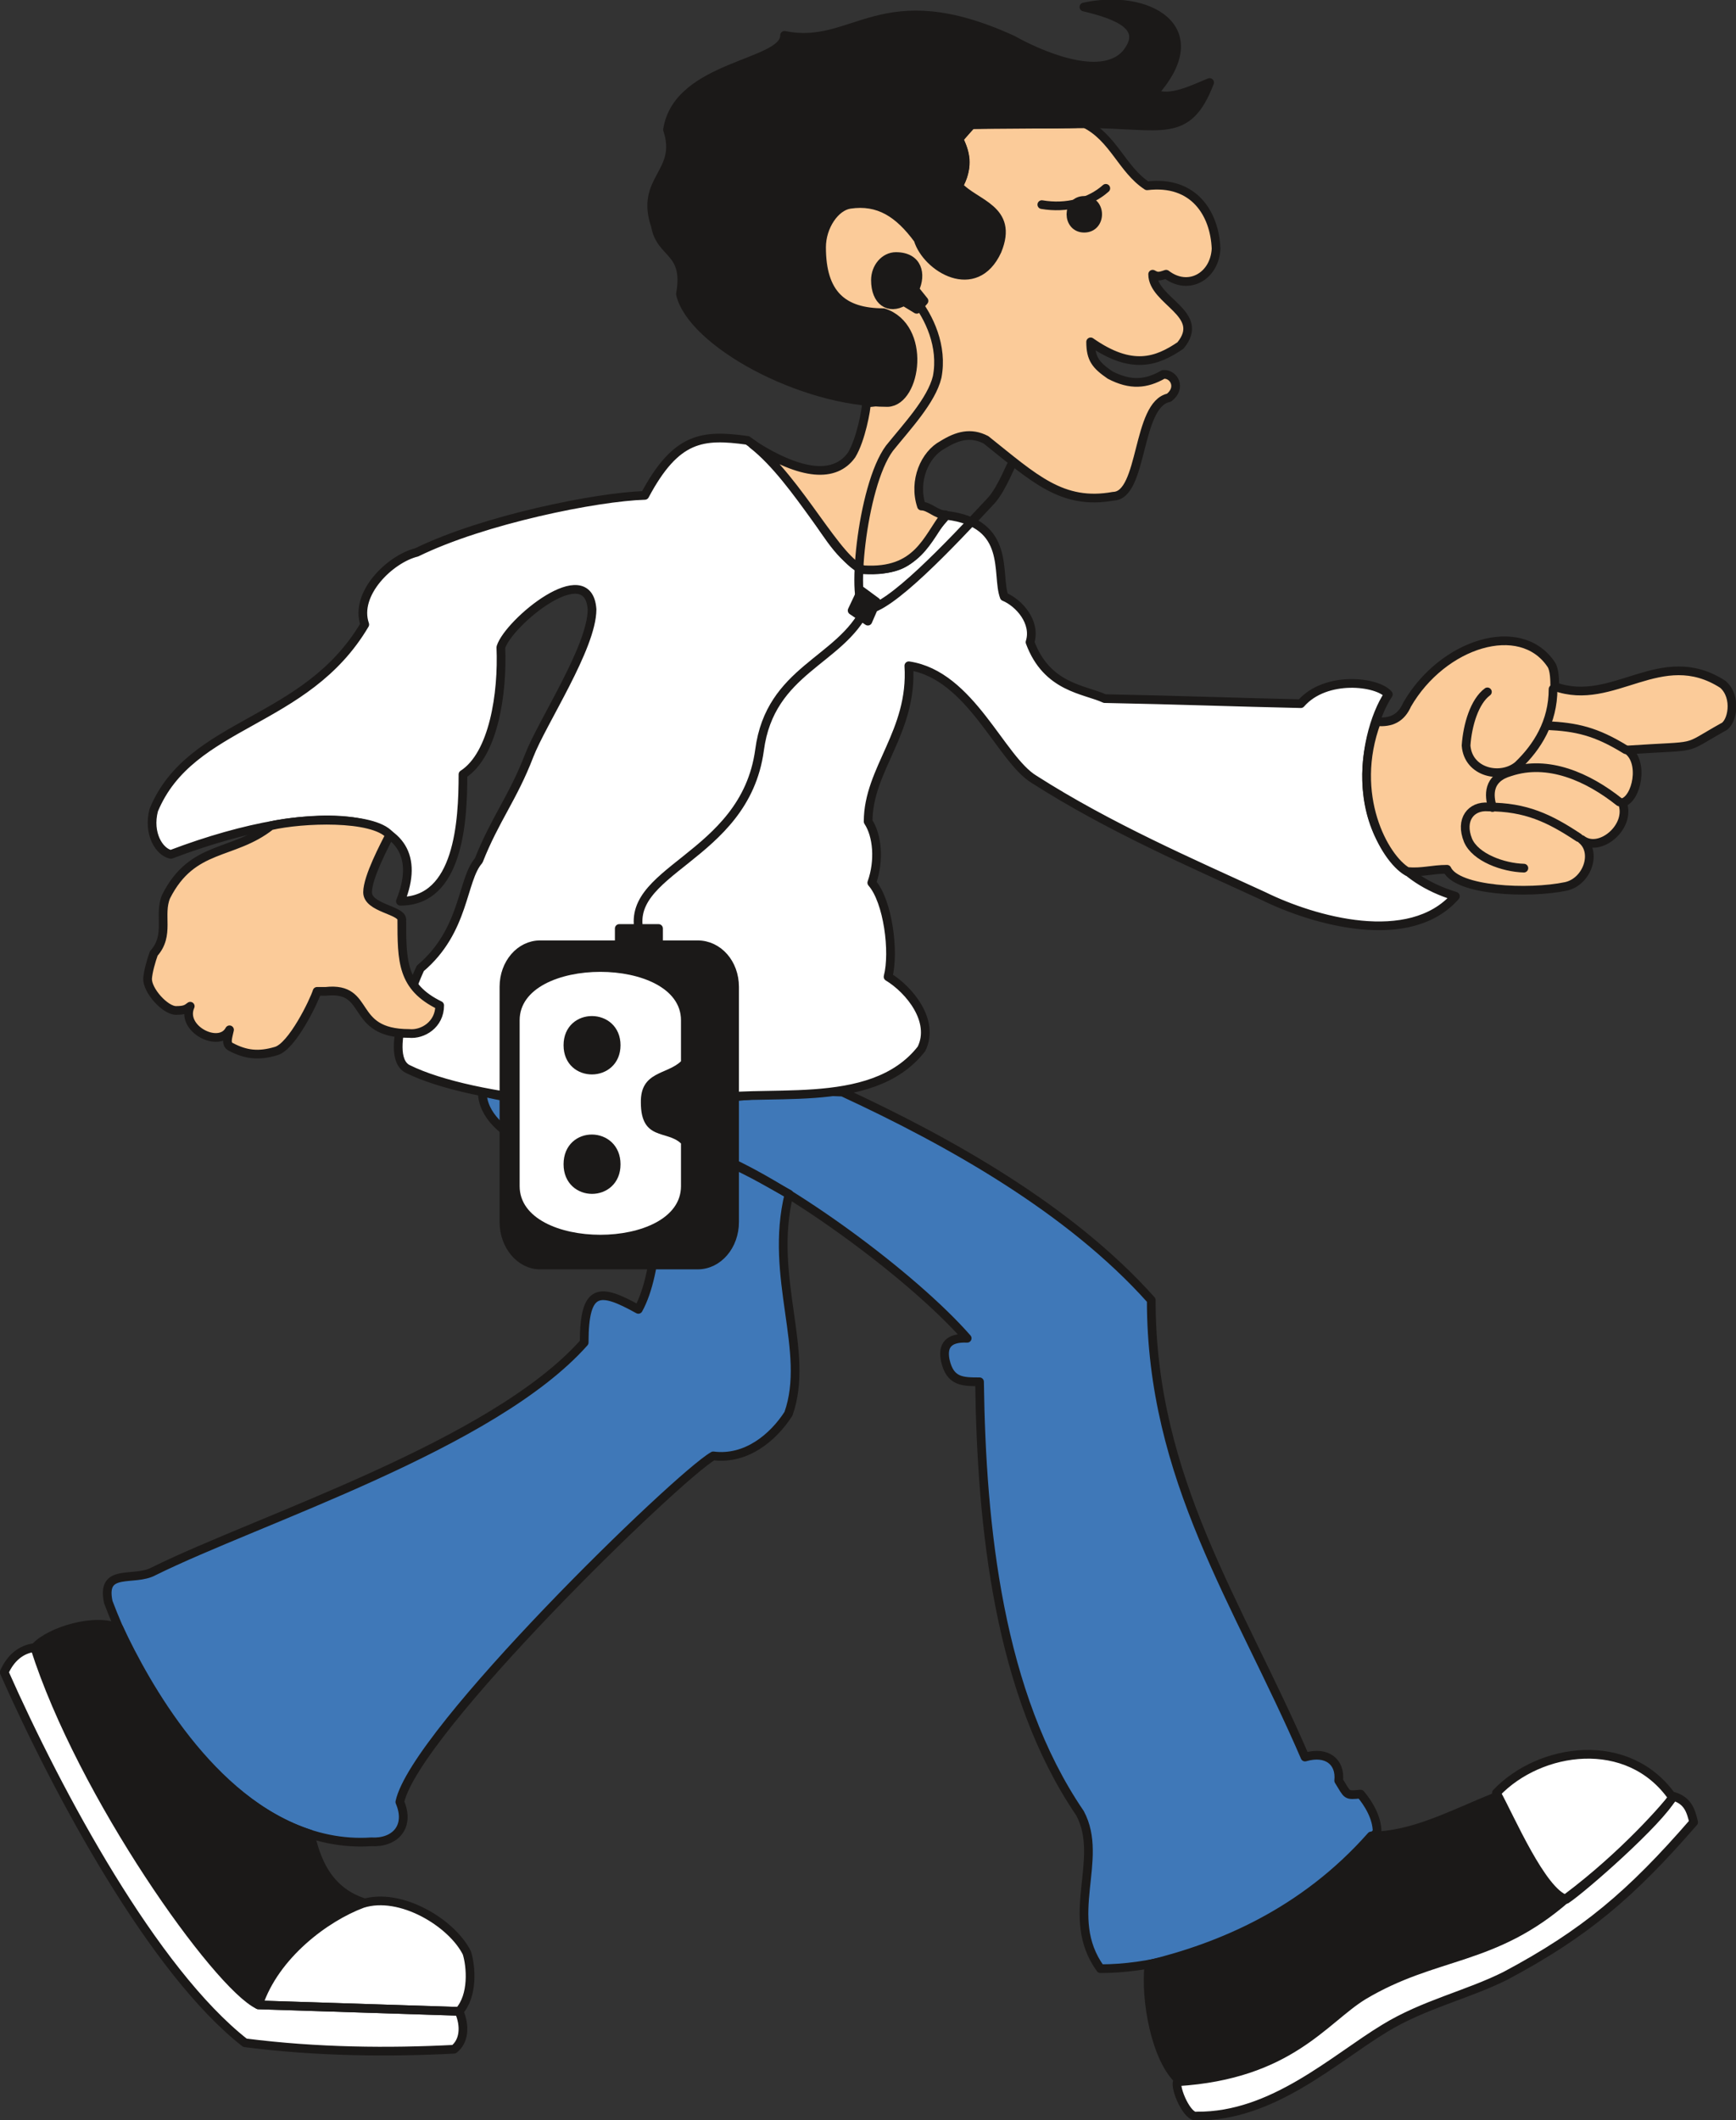<svg xmlns="http://www.w3.org/2000/svg" xml:space="preserve" width="61.87mm" height="75.54mm" fill-rule="evenodd" stroke-linejoin="round" stroke-width="28.222" preserveAspectRatio="xMidYMid" version="1.2" viewBox="0 0 6187 7554"><rect x="0" y="0" width="6187" height="7554" fill="#333333" stroke="none"/><defs class="ClipPathGroup"><clipPath id="a" clipPathUnits="userSpaceOnUse"><path d="M0 0h6187v7554H0z"/></clipPath></defs><g class="SlideGroup"><g class="Slide" clip-path="url(#a)"><g class="Page"><g class="com.sun.star.drawing.ClosedBezierShape"><path fill="none" d="M366 3873h4559v3158H366z" class="BoundingBox"/><path fill="#3F78B8" d="M1719 3891c0 83 81 147 140 172 236 117 467 28 696 56 262 107 699 429 892 649-66-3-89 25-78 79 17 76 61 76 122 76 7 518 68 1112 358 1537 89 166-61 369 73 554 343 0 734-203 986-487 0-51-31-102-59-135-53 5-45 5-78-48 7-66-41-107-120-84-238-552-548-989-548-1628-290-325-722-566-1100-741-408-20-753 121-1284 0Zm0 0Zm630 223c0 150 0 417-74 551-137-76-193-81-193 118-325 366-1160 630-1534 815-71 39-189-15-162 110 167 442 520 882 937 854 84 5 140-53 102-142 53-250 988-1159 1117-1233 118 15 214-66 268-150 79-223-71-486 2-783-78-41-157-94-285-140h-178Z"/><path fill="none" stroke="#1B1918" stroke-linecap="round" stroke-width="31" d="M1719 3891c0 83 81 147 140 172 236 117 467 28 696 56 262 107 699 429 892 649-66-3-89 25-78 79 17 76 61 76 122 76 7 518 68 1112 358 1537 89 166-61 369 73 554 343 0 734-203 986-487 0-51-31-102-59-135-53 5-45 5-78-48 7-66-41-107-120-84-238-552-548-989-548-1628-290-325-722-566-1100-741-408-20-753 121-1284 0Z"/><path fill="none" stroke="#1B1918" stroke-linecap="round" stroke-width="31" d="M2349 4114c0 150 0 417-74 551-137-76-193-81-193 118-325 366-1160 630-1534 815-71 39-189-15-162 110 167 442 520 882 937 854 84 5 140-53 102-142 53-250 988-1159 1117-1233 118 15 214-66 268-150 79-223-71-486 2-783-78-41-157-94-285-140h-178Z"/></g><g class="com.sun.star.drawing.ClosedBezierShape"><path fill="none" d="M526 1545h4678v2413H526z" class="BoundingBox"/><path fill="#FFF" d="M2298 1765c-170 5-574 86-813 203-94 23-223 147-185 257-211 358-620 343-752 661-22 84 20 150 61 158 538-204 950-158 818 167 208 0 223-284 223-452 109-70 142-288 135-453 28-89 312-323 325-135 0 135-178 402-224 521-58 151-121 225-180 374-61 69-48 249-208 384-3 5-140 307-46 358 239 119 813 160 1039 114 218-53 613 46 793-185 49-99-43-211-119-257 23-88 0-269-58-335 28-79 20-168-13-218 0-187 160-319 145-555 221 33 327 333 447 405 266 170 559 297 818 416 177 87 520 186 683 0-417-127-335-577-239-719-38-46-223-69-312 33-234-5-437-13-699-18-71-33-206-38-266-201 22-71-39-140-92-162-30-79 28-262-206-290-109 122-111 193-264 193-157-8-211-302-445-460-160-22-254-14-366 196Z"/><path fill="none" stroke="#1B1918" stroke-linecap="round" stroke-width="31" d="M2298 1765c-170 5-574 86-813 203-94 23-223 147-185 257-211 358-620 343-752 661-22 84 20 150 61 158 538-204 950-158 818 167 208 0 223-284 223-452 109-70 142-288 135-453 28-89 312-323 325-135 0 135-178 402-224 521-58 151-121 225-180 374-61 69-48 249-208 384-3 5-140 307-46 358 239 119 813 160 1039 114 218-53 613 46 793-185 49-99-43-211-119-257 23-88 0-269-58-335 28-79 20-168-13-218 0-187 160-319 145-555 221 33 327 333 447 405 266 170 559 297 818 416 177 87 520 186 683 0-417-127-335-577-239-719-38-46-223-69-312 33-234-5-437-13-699-18-71-33-206-38-266-201 22-71-39-140-92-162-30-79 28-262-206-290-109 122-111 193-264 193-157-8-211-302-445-460-160-22-254-14-366 196Z"/></g><g class="com.sun.star.drawing.ClosedBezierShape"><path fill="none" d="M510 423h5680v3350H510z" class="BoundingBox"/><path fill="#FBCB99" d="M5015 2510c127-219 404-305 513-143 13 18 13 61 13 79 210 76 378-150 599-8 53 46 33 140 0 153-150 84-71 63-340 81 61 43 33 175-18 188 33 85-81 181-145 131 56 45 20 150-56 167-134 28-388 16-424-61-53 0-89 13-142 8-82-48-206-273-109-534 53 5 88-13 109-61Zm0 0ZM965 2942c-135 107-279 66-373 252-28 66 15 137-44 203-10 28-20 64-22 89-2 43 63 114 101 114 31 0 38-5 51-15-36 81 104 152 140 84-5 25-16 51 5 61 53 28 99 33 160 15 58-15 137-180 147-213h31c165-18 81 150 297 150 48 5 109-31 109-100-135-66-135-157-135-307-2-33-122-40-122-96 0-54 61-168 79-204-61-69-312-59-424-33Zm0 0ZM3864 439c104 50 135 165 224 223 167-20 241 99 246 224-5 99-99 152-178 91-28 10-33 8-48 0 0 97 193 140 99 254-84 57-173 90-320-13 0 60 18 83 69 118 73 38 129 33 190-2 38-3 66 48 20 83-116 23-91 348-198 351-183 33-282-64-454-201-54-28-102-15-155 18-62 33-105 127-75 218 28 0 53 31 85 31-65 84-98 208-291 196-91-23-231-318-396-447 178 114 295 119 353 38 33-54 53-163 53-186 72 0 143-40 135-134 33-235-170-118-272-258-73-114-30-262 41-315 66-23 198-38 292 127 128 132 143 97 209 94 178-193-38-165-76-287 31-66 31-102 0-168 15-17 31-35 46-50 124-5 277 2 401-5Z"/><path fill="none" stroke="#1B1918" stroke-linecap="round" stroke-width="31" d="M5015 2510c127-219 404-305 513-143 13 18 13 61 13 79 210 76 378-150 599-8 53 46 33 140 0 153-150 84-71 63-340 81 61 43 33 175-18 188 33 85-81 181-145 131 56 45 20 150-56 167-134 28-388 16-424-61-53 0-89 13-142 8-82-48-206-273-109-534 53 5 88-13 109-61ZM965 2942c-135 107-279 66-373 252-28 66 15 137-44 203-10 28-20 64-22 89-2 43 63 114 101 114 31 0 38-5 51-15-36 81 104 152 140 84-5 25-16 51 5 61 53 28 99 33 160 15 58-15 137-180 147-213h31c165-18 81 150 297 150 48 5 109-31 109-100-135-66-135-157-135-307-2-33-122-40-122-96 0-54 61-168 79-204-61-69-312-59-424-33ZM3864 439c104 50 135 165 224 223 167-20 241 99 246 224-5 99-99 152-178 91-28 10-33 8-48 0 0 97 193 140 99 254-84 57-173 90-320-13 0 60 18 83 69 118 73 38 129 33 190-2 38-3 66 48 20 83-116 23-91 348-198 351-183 33-282-64-454-201-54-28-102-15-155 18-62 33-105 127-75 218 28 0 53 31 85 31-65 84-98 208-291 196-91-23-231-318-396-447 178 114 295 119 353 38 33-54 53-163 53-186 72 0 143-40 135-134 33-235-170-118-272-258-73-114-30-262 41-315 66-23 198-38 292 127 128 132 143 97 209 94 178-193-38-165-76-287 31-66 31-102 0-168 15-17 31-35 46-50 124-5 277 2 401-5Z"/></g><g fill="none" class="com.sun.star.drawing.OpenBezierShape"><path d="M3697 655h2114v2455H3697z" class="BoundingBox"/><path stroke="#1B1918" stroke-linecap="round" stroke-width="31" d="M3713 729c88 15 172-8 228-58m1378 2206c-13-43-18-104 63-127 135-45 277 18 389 107m23-186c-107-66-176-81-282-86"/><path stroke="#1B1918" stroke-linecap="round" stroke-width="31" d="M5301 2465c-46 34-71 118-76 191 7 97 124 122 185 71 69-66 125-155 125-272m91 529c-104-69-188-109-322-109-61-5-102 45-72 119 26 61 125 97 199 99"/></g><g class="com.sun.star.drawing.ClosedBezierShape"><path fill="none" d="M1780 698h2149v3826H1780z" class="BoundingBox"/><path fill="#1B1918" d="M3864 714c-63 0-63 99 0 99 64 0 64-99 0-99Zm0 0Zm-671 200c79 0 92 64 67 117l33 41-26 30-46-28c-53 31-101 0-101-76 0-46 33-84 73-84Zm0 0ZM1925 3366h282v-58h140v58h139c74 0 132 66 132 150v838c0 84-58 153-132 153h-561c-71 0-129-69-129-153v-838c0-84 58-150 129-150Z"/><path fill="none" stroke="#1B1918" stroke-linecap="round" stroke-width="31" d="M3864 714c-63 0-63 99 0 99 64 0 64-99 0-99Zm-671 200c79 0 92 64 67 117l33 41-26 30-46-28c-53 31-101 0-101-76 0-46 33-84 73-84ZM1925 3366h282v-58h140v58h139c74 0 132 66 132 150v838c0 84-58 153-132 153h-561c-71 0-129-69-129-153v-838c0-84 58-150 129-150Z"/></g><g fill="none" class="com.sun.star.drawing.OpenBezierShape"><path d="M2258 1048h1366v2305H2258z" class="BoundingBox"/><path stroke="#1B1918" stroke-linecap="round" stroke-width="31" d="M3259 1064c53 66 102 170 81 279-20 84-109 178-170 254-101 136-140 575-84 575 82 0 300-231 447-389 39-43 74-139 74-129"/><path stroke="#1B1918" stroke-linecap="round" stroke-width="31" d="M2283 3336c-78-239 371-272 424-664 38-287 288-315 379-505"/></g><g class="com.sun.star.drawing.ClosedBezierShape"><path fill="none" d="M1852 3462h576v938h-576z" class="BoundingBox"/><path fill="#FFF" d="M2427 3635v146c-49 48-145 35-143 147 0 137 94 98 143 146v152c0 231-575 231-575 0v-591c0-230 575-230 575 0Z"/></g><g class="com.sun.star.drawing.ClosedBezierShape"><path fill="none" d="M111 5771h5500v1662H111z" class="BoundingBox"/><path fill="#1B1918" d="M424 5801c94 201 325 618 680 733 16 43 36 193 191 244-135 68-297 149-371 369-20 0-56-48-76-48-239-268-521-705-655-1041-28-69-51-140-66-191 53-56 213-105 297-66Zm0 0Zm4463 740c148 0 287-76 450-142 36 66 165 323 257 361-226 198-430 208-633 298-297 152-363 340-754 358-89-74-127-297-112-417 251-61 549-183 792-458Z"/><path fill="none" stroke="#1B1918" stroke-linecap="round" stroke-width="31" d="M424 5801c94 201 325 618 680 733 16 43 36 193 191 244-135 68-297 149-371 369-20 0-56-48-76-48-239-268-521-705-655-1041-28-69-51-140-66-191 53-56 213-105 297-66Zm4463 740c148 0 287-76 450-142 36 66 165 323 257 361-226 198-430 208-633 298-297 152-363 340-754 358-89-74-127-297-112-417 251-61 549-183 792-458Z"/></g><g class="com.sun.star.drawing.ClosedBezierShape"><path fill="none" d="M-1 5854h6054v1702H-1z" class="BoundingBox"/><path fill="#FFF" d="M15 5958c193 435 533 1066 858 1320 259 33 513 35 745 23 36-28 41-82 18-135l-715-23c-147-69-630-748-797-1273-49 5-87 38-109 88Zm0 0Zm4250 1581c270 3 489-203 669-312 140-86 297-120 432-188 282-150 447-290 670-547-10-41-20-76-71-92-25 33-173 206-381 362-261 229-467 193-726 348-140 86-262 282-662 307-10 23 36 130 69 122Zm0 0Zm1068-1151c48 86 162 354 249 379 58-38 332-278 378-364-157-224-472-178-627-15Zm0 0ZM921 7143c59-178 239-312 371-361 135-43 319 69 372 176 15 48 23 152-28 208l-715-23Z"/><path fill="none" stroke="#1B1918" stroke-linecap="round" stroke-width="31" d="M15 5958c193 435 533 1066 858 1320 259 33 513 35 745 23 36-28 41-82 18-135l-715-23c-147-69-630-748-797-1273-49 5-87 38-109 88Zm4250 1581c270 3 489-203 669-312 140-86 297-120 432-188 282-150 447-290 670-547-10-41-20-76-71-92-25 33-173 206-381 362-261 229-467 193-726 348-140 86-262 282-662 307-10 23 36 130 69 122Z"/><path fill="none" stroke="#1B1918" stroke-linecap="round" stroke-width="31" d="M5333 6388c48 86 162 354 249 379 58-38 332-278 378-364-157-224-472-178-627-15ZM921 7143c59-178 239-312 371-361 135-43 319 69 372 176 15 48 23 152-28 208l-715-23Z"/></g><g class="com.sun.star.drawing.ClosedBezierShape"><path fill="none" d="M2008-2h2320v4257H2008z" class="BoundingBox"/><path fill="#1B1918" d="m3070 2105 53 39-30 69-56-38 33-70Zm0 0ZM3863 25c224-50 458 73 249 307 56 31 148-18 199-38-79 206-171 147-437 147l-412 3-46 53c26 41 36 107 0 165 59 66 199 82 138 231-77 168-252 61-282-40-69-94-141-140-243-125-53 8-101 79-101 153 0 167 76 233 221 233 156 51 118 315 15 320-310 0-699-215-739-386 28-157-71-139-89-243-58-168 94-188 43-343 36-232 419-232 417-336 251 51 343-199 813 16 89 50 313 152 404 50 77-94-23-137-150-167Zm0 0ZM2196 4148c0 120-172 120-172 0 0-122 172-119 172 0Zm0 0Zm0-424c0 117-172 119-172 0s172-117 172 0Z"/><path fill="none" stroke="#1B1918" stroke-linecap="round" stroke-width="31" d="m3070 2105 53 39-30 69-56-38 33-70ZM3863 25c224-50 458 73 249 307 56 31 148-18 199-38-79 206-171 147-437 147l-412 3-46 53c26 41 36 107 0 165 59 66 199 82 138 231-77 168-252 61-282-40-69-94-141-140-243-125-53 8-101 79-101 153 0 167 76 233 221 233 156 51 118 315 15 320-310 0-699-215-739-386 28-157-71-139-89-243-58-168 94-188 43-343 36-232 419-232 417-336 251 51 343-199 813 16 89 50 313 152 404 50 77-94-23-137-150-167ZM2196 4148c0 120-172 120-172 0 0-122 172-119 172 0Zm0-424c0 117-172 119-172 0s172-117 172 0Z"/></g></g></g></g></svg>
